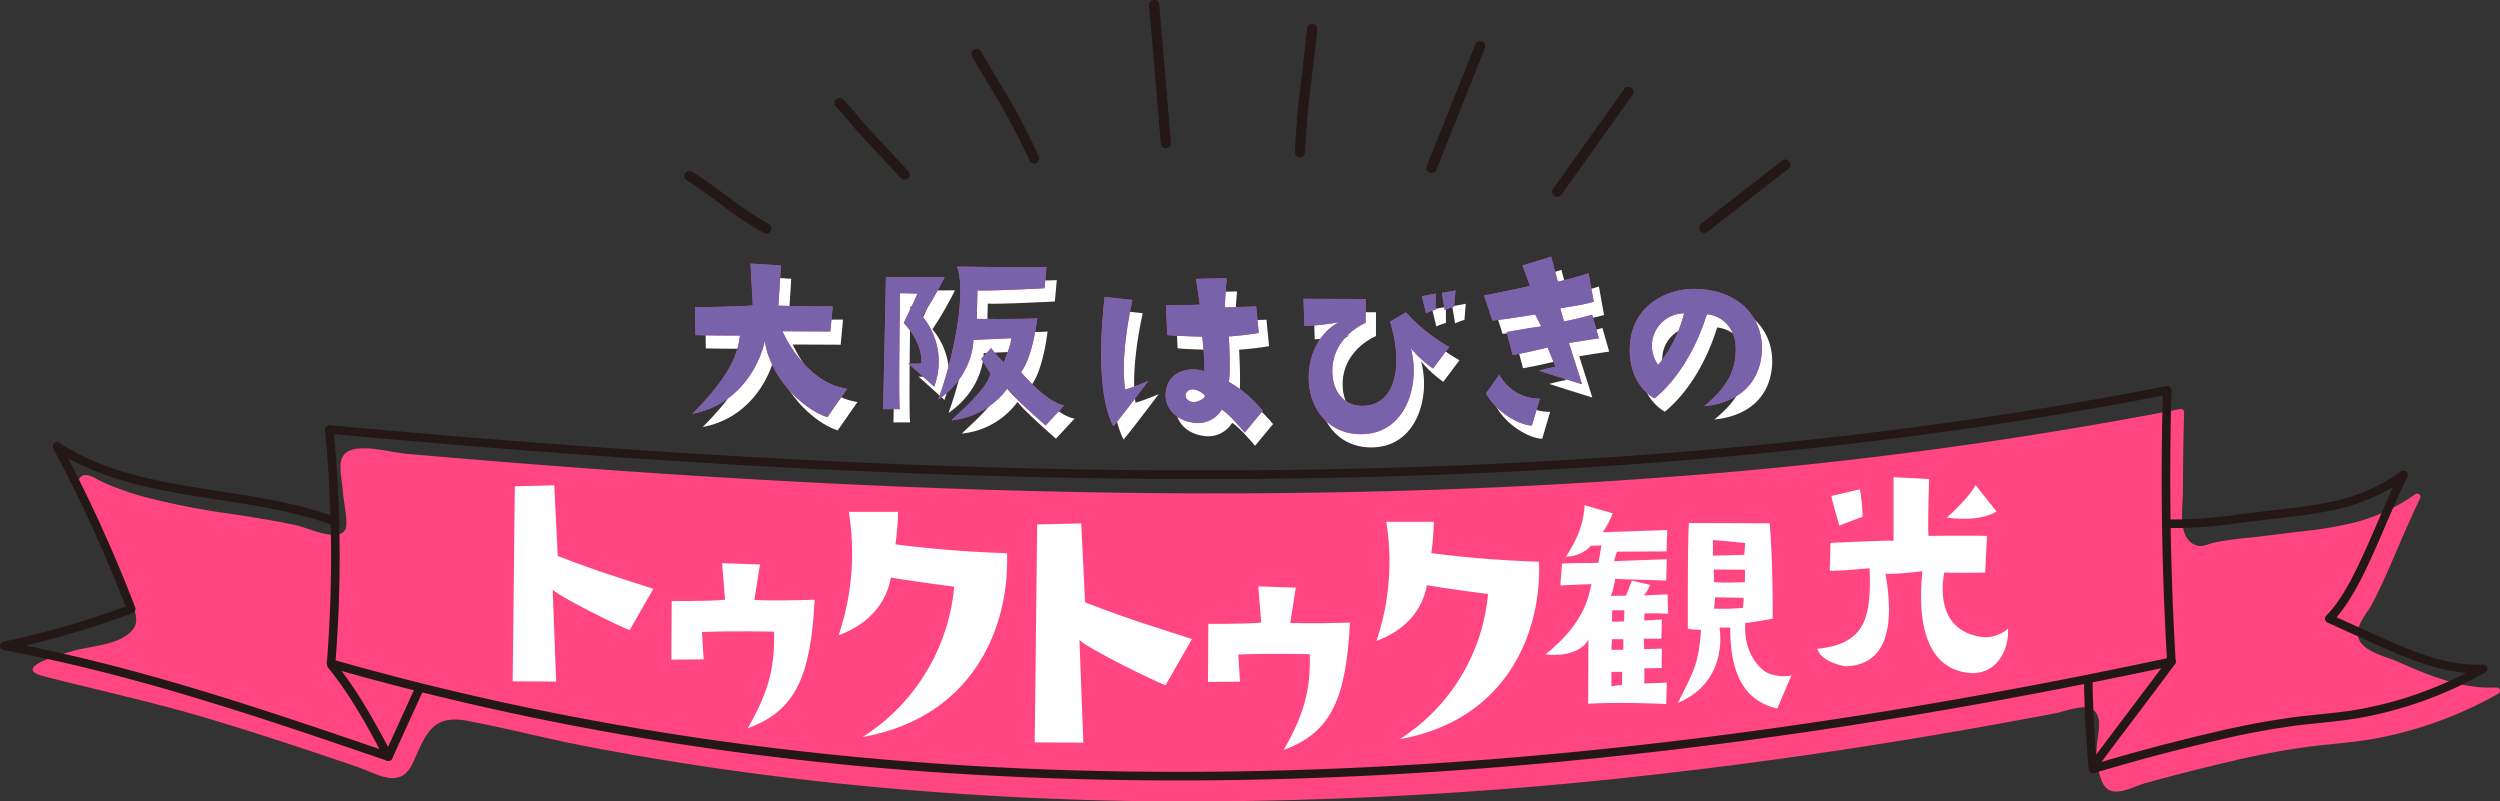 <svg id="グループ_297" data-name="グループ 297" xmlns="http://www.w3.org/2000/svg" xmlns:xlink="http://www.w3.org/1999/xlink" width="575.079" height="184.356" viewBox="0 0 575.079 184.356">
  <rect x="0" y="0" width="575.079" height="184.356" fill="#333333" stroke="none"/>
  <defs>
    <clipPath id="clip-path">
      <rect id="長方形_120" data-name="長方形 120" width="575.079" height="184.356" fill="none"/>
    </clipPath>
  </defs>
  <g id="グループ_296" data-name="グループ 296" clip-path="url(#clip-path)">
    <path id="パス_4385" data-name="パス 4385" d="M575.047,158.678a.76.76,0,0,0-.769-.544c-7.674.453-15.193-2.576-22.873-5.983-2.61-1.159-7.932-2.275-8.869-5.364-.862-2.843,1.9-5.56,3.113-7.859,2.188-4.135,4.014-8.456,5.867-12.75,1.635-3.789,3.326-7.708,5.188-11.547a.754.754,0,0,0-1.115-.945,42.882,42.882,0,0,1-13.621,6.42,87.369,87.369,0,0,1-12.274,2.1l-12.106,1.475a71.294,71.294,0,0,0-8.309,1.135c-1.633.4-2.891,1.26-4.537.451-3.917-1.925-2.6-8.655-2.6-12.023q.018-9.2.275-18.393a.753.753,0,0,0-.731-.775.738.738,0,0,0-.169.014A1011.339,1011.339,0,0,1,382.506,109.81c-39.2,2.952-78.528,3.977-117.83,3.611-37.142-.347-74.269-1.947-111.327-4.4q-20.01-1.323-40-2.957-9.75-.792-19.492-1.645c-3.6-.314-7.124-1.414-10.774-1.272-6.7.261-4.482,5.364-4.146,10.608.1,1.644,1.3,6.841.429,8.178-1.817,2.787-8.687-.555-11.034-1.065-4.9-1.067-9.862-1.839-14.817-2.606a176.462,176.462,0,0,1-20.187-3.926,67.575,67.575,0,0,1-9.568-3.377c-1.885-.844-4.774-3.2-5.815-.179-.887,2.57,3.03,7.825,4.057,9.968q3.154,6.579,6.018,13.294c1.181,2.773,4.587,7.573,2.8,10.4-2.456,3.868-9.734,4.1-13.632,5.2-2.561.725-14.973,3.909-7.072,5.933,12.9,3.3,25.819,6.1,38.584,9.947,7.436,2.244,14.829,4.626,22.2,7.076q5.5,1.825,10.973,3.7c5.038,1.713,10.164,5.417,13.033-.688,2.965-6.31,4.217-11.356,12.486-9.811,9.306,1.739,18.5,4.162,27.812,5.941q28.521,5.447,57.435,8.454a780.367,780.367,0,0,0,81.631,4.167,960.385,960.385,0,0,0,112.642-6.92q24.291-2.868,48.431-6.772,12.578-2.023,25.11-4.3,6.2-1.127,12.4-2.309c3.092-.591,8.589-3.245,9.819,1.041.591,2.063-.429,5.426-.4,7.621a16.573,16.573,0,0,0,1.456,7.487c1.968,3.771,6.53.852,9.76-.052q9.548-2.669,19.2-4.912a184.744,184.744,0,0,1,18.549-3.5c1.782-.225,3.569-.408,5.356-.591,2.672-.273,5.435-.556,8.142-.979a90.878,90.878,0,0,0,29.957-10.611.754.754,0,0,0,.359-.87" fill="#ff4680"/>
    <path id="パス_4386" data-name="パス 4386" d="M271.127,179.294c-69.971,0-134.689-8.643-195.173-25.93a.753.753,0,0,1-.545-.777,307.374,307.374,0,0,0-.4-53.723.753.753,0,0,1,.217-.6.741.741,0,0,1,.6-.219c119.716,10.939,275.934,19.8,422.555-9a.754.754,0,0,1,.886.593.791.791,0,0,1,.014.169c-.583,20.708-.258,41.689.964,62.36a.755.755,0,0,1-.6.783C417.493,170.513,341.639,179.3,271.12,179.3M76.952,152.081c120.9,34.431,258.864,34.273,421.746-.477-1.177-20.192-1.5-40.673-.954-60.9-146.172,28.55-301.7,19.809-421.148,8.926a308.228,308.228,0,0,1,.356,52.454" fill="#231815"/>
    <path id="パス_4387" data-name="パス 4387" d="M271.127,179.525c-70.309,0-134.172-8.484-195.237-25.937a.994.994,0,0,1-.713-1.018,308.031,308.031,0,0,0-.4-53.686.971.971,0,0,1,.283-.782,1.043,1.043,0,0,1,.786-.288c119.7,10.936,275.9,19.795,422.488-9a.987.987,0,0,1,1.158.775,1.052,1.052,0,0,1,.018.221c-.583,20.695-.257,41.669.965,62.34a.983.983,0,0,1-.783,1.023C417.9,170.66,341,179.525,271.127,179.525M75.755,98.274a.524.524,0,0,0-.515.568,308.325,308.325,0,0,1,.4,53.763.527.527,0,0,0,.379.536c61.022,17.443,124.844,25.922,195.109,25.922,69.838,0,146.706-8.863,228.469-26.341a.52.52,0,0,0,.416-.542c-1.223-20.685-1.548-41.672-.965-62.38a.558.558,0,0,0-.01-.121.516.516,0,0,0-.221-.33.53.53,0,0,0-.391-.078c-146.651,28.808-302.889,19.943-422.622,9a.386.386,0,0,0-.048,0m195.367,79.744c-69.618,0-134.037-8.57-194.234-25.714l-.183-.052.015-.189a308.8,308.8,0,0,0-.355-52.415l-.026-.278.278.025c119.181,10.86,274.75,19.659,421.082-8.919l.284-.057-.007.29c-.545,20.185-.225,40.67.953,60.882l.011.2-.194.042c-81.832,17.459-157.375,26.186-227.624,26.186M77.2,151.91c120.77,34.355,258.575,34.192,421.256-.489-1.163-20.067-1.483-40.4-.95-60.434-146.186,28.5-301.553,19.736-420.652,8.9A309.229,309.229,0,0,1,77.2,151.91" fill="#231815"/>
    <path id="パス_4388" data-name="パス 4388" d="M481.463,177.639a.736.736,0,0,1-.421-.129.755.755,0,0,1-.331-.555c-.612-6.574-.977-13.255-1.084-19.857a.754.754,0,0,1,.741-.766.764.764,0,0,1,.767.742c.1,6.255.436,12.582.995,18.823,8.916-2.67,18.02-5.088,27.075-7.188a186.042,186.042,0,0,1,18.7-3.53c1.8-.226,3.6-.41,5.391-.594,2.653-.272,5.4-.551,8.063-.968a87.957,87.957,0,0,0,26.8-9.018c-6.924-.342-13.662-3.081-20.507-6.122-4.061-1.8-8.109-3.639-12.156-5.476a.754.754,0,0,1-.374-1,.735.735,0,0,1,.153-.221c4.472-4.472,7.99-12.623,11.714-21.252,1.3-3,2.624-6.083,4.049-9.149a44.334,44.334,0,0,1-11.815,5.134,88.287,88.287,0,0,1-12.488,2.136l-12.106,1.477a101.467,101.467,0,0,1-16.214,1.1.755.755,0,1,1,.059-1.508,100.444,100.444,0,0,0,15.973-1.087l12.106-1.476a87.475,87.475,0,0,0,12.274-2.093,42.905,42.905,0,0,0,13.621-6.425.754.754,0,0,1,1.114.946c-1.861,3.837-3.552,7.758-5.188,11.547-3.579,8.3-6.972,16.156-11.3,20.939q5.583,2.533,11.18,5.034c7.676,3.407,15.2,6.436,22.873,5.983a.762.762,0,0,1,.769.544.751.751,0,0,1-.359.868,90.825,90.825,0,0,1-29.957,10.611c-2.707.423-5.47.708-8.142.981-1.788.182-3.574.366-5.356.589a184.27,184.27,0,0,0-18.55,3.5c-9.322,2.162-18.692,4.662-27.863,7.427a.68.68,0,0,1-.219.033" fill="#231815"/>
    <path id="パス_4389" data-name="パス 4389" d="M481.481,177.872h-.029a.96.96,0,0,1-.54-.169.982.982,0,0,1-.433-.726c-.613-6.573-.978-13.259-1.085-19.875a.982.982,0,0,1,.279-.7.97.97,0,0,1,.692-.3h0a.992.992,0,0,1,1,.965c.1,6.132.423,12.362.968,18.527,8.857-2.646,17.877-5.037,26.817-7.109a185.95,185.95,0,0,1,18.722-3.534c1.7-.215,3.422-.392,5.087-.563l.4-.041c2.622-.27,5.335-.548,7.966-.959a87.587,87.587,0,0,0,25.993-8.609c-6.728-.515-13.187-3.172-19.758-6.089-3.9-1.729-7.855-3.524-11.679-5.259l-.477-.217a.988.988,0,0,1-.516-.554.975.975,0,0,1,.026-.755,1.03,1.03,0,0,1,.2-.288c4.44-4.44,7.948-12.567,11.663-21.172l.384-.888c1.075-2.48,2.182-5.038,3.352-7.583a44.468,44.468,0,0,1-11.226,4.763,88.79,88.79,0,0,1-12.526,2.144l-12.1,1.477a101.286,101.286,0,0,1-16.246,1.1.986.986,0,0,1-.636-1.711.923.923,0,0,1,.708-.259,102.066,102.066,0,0,0,15.93-1.085l12.112-1.478a87.475,87.475,0,0,0,12.247-2.087,42.531,42.531,0,0,0,13.541-6.388.986.986,0,0,1,1.457,1.235c-1.859,3.836-3.549,7.752-5.183,11.538-3.534,8.191-6.876,15.934-11.125,20.766q5.439,2.467,10.89,4.9c7.657,3.4,15.167,6.392,22.765,5.965a.958.958,0,0,1,1.007.709.982.982,0,0,1-.47,1.138,90.776,90.776,0,0,1-30.031,10.635c-2.8.437-5.645.726-8.158.983-1.9.194-3.619.373-5.35.588a184.27,184.27,0,0,0-18.524,3.5c-9.289,2.154-18.658,4.652-27.85,7.423a.845.845,0,0,1-.263.041m-.017-.466,0,0a.442.442,0,0,0,.141-.019c9.2-2.776,18.582-5.276,27.878-7.432a185.168,185.168,0,0,1,18.571-3.508c1.739-.218,3.458-.4,5.363-.591,2.507-.254,5.349-.543,8.131-.979A90.255,90.255,0,0,0,571.429,154.3a.514.514,0,0,0,.251-.6.541.541,0,0,0-.532-.379c-7.727.457-15.272-2.581-22.981-6q-5.6-2.5-11.181-5.032l-.29-.133.214-.235c4.3-4.758,7.677-12.586,11.253-20.875,1.638-3.791,3.329-7.711,5.192-11.557a.521.521,0,0,0-.381-.744.5.5,0,0,0-.39.088,42.949,42.949,0,0,1-13.694,6.46,87.61,87.61,0,0,1-12.312,2.1l-12.1,1.476a99.8,99.8,0,0,1-16,1.088.563.563,0,0,0-.381.138.524.524,0,0,0-.03.74.528.528,0,0,0,.363.167,103.75,103.75,0,0,0,16.171-1.1l12.112-1.478a88.067,88.067,0,0,0,12.462-2.131,44,44,0,0,0,11.748-5.106l.661-.41-.328.7c-1.284,2.766-2.494,5.561-3.666,8.265l-.381.882c-3.736,8.651-7.261,16.819-11.764,21.322a.523.523,0,0,0-.106.153.514.514,0,0,0-.014.4.519.519,0,0,0,.274.293l.478.218c3.822,1.735,7.774,3.529,11.675,5.258,6.8,3.019,13.476,5.757,20.426,6.1l.845.041-.748.4a88.066,88.066,0,0,1-26.873,9.04c-2.646.414-5.364.694-7.992.962l-.4.04c-1.663.171-3.382.348-5.075.564a185.333,185.333,0,0,0-18.675,3.523c-9.025,2.094-18.129,4.51-27.063,7.183l-.273.082-.025-.282c-.56-6.268-.9-12.606-.995-18.839a.537.537,0,0,0-.532-.515h0a.523.523,0,0,0-.509.53c.106,6.6.471,13.279,1.083,19.84a.522.522,0,0,0,.229.385.506.506,0,0,0,.282.089h.006Z" fill="#231815"/>
    <path id="パス_4390" data-name="パス 4390" d="M481.468,177a.756.756,0,0,1-.608-1.2c3.011-4.087,6.074-8.134,9.037-12.049,2.947-3.9,6-7.924,8.99-11.989a.756.756,0,1,1,1.215.9c-3,4.072-6.051,8.105-9,12s-6.018,7.955-9.023,12.034a.755.755,0,0,1-.608.307" fill="#231815"/>
    <path id="パス_4391" data-name="パス 4391" d="M481.473,177.231h-.007a.987.987,0,0,1-.793-1.568c3.1-4.207,6.255-8.376,9.038-12.053l.5-.66c2.786-3.685,5.665-7.492,8.49-11.326a.984.984,0,0,1,.648-.391,1.03,1.03,0,0,1,.734.185.987.987,0,0,1,.2,1.381c-2.883,3.918-5.822,7.8-8.665,11.557l-.339.449c-2.948,3.9-6,7.925-9.022,12.031a.985.985,0,0,1-.789.4m18.022-25.543a.523.523,0,0,0-.078.006.508.508,0,0,0-.343.206c-2.826,3.834-5.706,7.645-8.493,11.33l-.5.66c-2.783,3.677-5.938,7.844-9.035,12.047a.524.524,0,0,0,.422.831h0a.519.519,0,0,0,.417-.209c3.024-4.107,6.074-8.135,9.023-12.034l.34-.448c2.841-3.755,5.78-7.638,8.663-11.554a.523.523,0,0,0-.109-.732.521.521,0,0,0-.312-.1" fill="#231815"/>
    <path id="パス_4392" data-name="パス 4392" d="M89.333,174.809a.759.759,0,0,1-.245-.041c-28.544-9.774-58.06-19.877-88.237-25.447a.754.754,0,0,1-.019-1.479A199.9,199.9,0,0,0,29.2,139.628a331.219,331.219,0,0,0-16.744-36.6.753.753,0,0,1,1.081-.983c10.781,7.129,24.031,9.181,36.839,11.166,9.023,1.4,18.353,2.844,26.932,6.031a.755.755,0,1,1-.526,1.415c-8.435-3.134-17.693-4.568-26.637-5.954-12.054-1.869-24.49-3.8-35.059-9.925A332.716,332.716,0,0,1,30.88,139.8a.756.756,0,0,1-.436.975h0a201.615,201.615,0,0,1-25.7,7.751c28.8,5.658,56.936,15.261,84.192,24.59l6.84-15a.754.754,0,0,1,1.373.626l-7.123,15.621a.755.755,0,0,1-.687.442" fill="#231815"/>
    <path id="パス_4393" data-name="パス 4393" d="M89.334,175.04h0a.985.985,0,0,1-.32-.053C60.491,165.221,31,155.122.809,149.552a.987.987,0,0,1-.024-1.937A200.269,200.269,0,0,0,28.9,139.492,332.265,332.265,0,0,0,12.25,103.14a.985.985,0,0,1,.4-1.333.989.989,0,0,1,1.011.047C24.4,108.953,37.62,111,50.4,112.984c9.05,1.4,18.387,2.851,26.983,6.043a.987.987,0,1,1-.687,1.851c-8.413-3.127-17.655-4.557-26.591-5.942-11.8-1.83-23.992-3.72-34.454-9.564A334.57,334.57,0,0,1,31.1,139.715a.992.992,0,0,1-.525,1.257l-.05.021a202.819,202.819,0,0,1-24.684,7.515C34.4,154.217,62.051,163.673,88.8,172.829l6.753-14.809a.972.972,0,0,1,.552-.512.984.984,0,0,1,1.269.577.975.975,0,0,1-.027.755l-7.124,15.621a.983.983,0,0,1-.893.579M13.119,102.155a.514.514,0,0,0-.5.369.521.521,0,0,0,.04.4,332.639,332.639,0,0,1,16.756,36.622l.084.22-.22.081a200.789,200.789,0,0,1-28.4,8.224A.523.523,0,0,0,.893,149.1c30.224,5.577,59.732,15.681,88.269,25.453a.531.531,0,0,0,.643-.279l7.125-15.623a.522.522,0,0,0-.26-.69.508.508,0,0,0-.4-.015.52.52,0,0,0-.292.274L89.052,173.4l-.2-.068c-27.129-9.286-55.182-18.888-84.162-24.583l-1.067-.21,1.059-.242a202.556,202.556,0,0,0,25.628-7.725l.032-.031.051,0a.526.526,0,0,0,.269-.661A333.986,333.986,0,0,0,14.88,104.888l-.371-.709.693.4c10.538,6.107,22.963,8.034,34.979,9.9,8.959,1.386,18.225,2.822,26.681,5.965a.523.523,0,1,0,.364-.981c-8.551-3.176-17.865-4.619-26.872-6.016-12.854-1.991-26.124-4.048-36.946-11.2a.518.518,0,0,0-.289-.087" fill="#231815"/>
    <path id="パス_4394" data-name="パス 4394" d="M89.334,174.809a.757.757,0,0,1-.67-.4c-3.663-7-8.068-14.962-12.961-20.9a.754.754,0,1,1,1.164-.959C81.848,158.594,86.3,166.641,90,173.709a.755.755,0,0,1-.668,1.1" fill="#231815"/>
    <path id="パス_4395" data-name="パス 4395" d="M89.328,175.04a.978.978,0,0,1-.869-.523c-3.657-6.99-8.053-14.933-12.935-20.863a.986.986,0,1,1,1.521-1.255c4.989,6.055,9.453,14.116,13.162,21.2a.988.988,0,0,1-.426,1.329.97.97,0,0,1-.446.109ZM76.284,152.5a.518.518,0,0,0-.331.118.526.526,0,0,0-.071.737c4.909,5.963,9.321,13.932,12.988,20.943a.518.518,0,0,0,.458.275h0a.531.531,0,0,0,.236-.058.522.522,0,0,0,.225-.7c-3.7-7.064-8.145-15.1-13.106-21.122a.527.527,0,0,0-.4-.19" fill="#231815"/>
    <path id="パス_4396" data-name="パス 4396" d="M176.286,53.5a.935.935,0,0,1-.479-.131c-9.412-5.543-8.571-6.112-17.711-12.1a.946.946,0,1,1,1.034-1.585c9.113,5.97,8.244,6.524,17.634,12.052a.944.944,0,0,1-.481,1.756" fill="#231815"/>
    <path id="パス_4397" data-name="パス 4397" d="M176.286,53.733a1.178,1.178,0,0,1-.6-.163,85.779,85.779,0,0,1-9.822-6.532c-1.846-1.4-3.94-2.98-7.9-5.573a1.179,1.179,0,0,1,.4-2.139,1.144,1.144,0,0,1,.887.165c3.962,2.595,6.05,4.177,7.892,5.571a84.235,84.235,0,0,0,9.733,6.476,1.175,1.175,0,0,1-.309,2.152l.009.035Zm-.1-.47h.1a.713.713,0,0,0,.689-.89.7.7,0,0,0-.327-.435,84.682,84.682,0,0,1-9.778-6.505c-1.836-1.391-3.918-2.966-7.866-5.553a.684.684,0,0,0-.537-.1.713.713,0,0,0-.242,1.3c3.971,2.6,6.072,4.19,7.925,5.591a84.958,84.958,0,0,0,9.777,6.5.755.755,0,0,0,.258.093" fill="#231815"/>
    <path id="パス_4398" data-name="パス 4398" d="M208.106,41.1a.948.948,0,0,1-.687-.3c-2.921-3.1-5.853-6.254-8.947-9.585-3.45-3.711-1.942-2.528-6-6.833a.945.945,0,1,1,1.372-1.3c4.062,4.309,2.561,3.128,6.012,6.844,3.091,3.326,6.022,6.479,8.94,9.574a.943.943,0,0,1-.687,1.59" fill="#231815"/>
    <path id="パス_4399" data-name="パス 4399" d="M208.1,41.333a1.188,1.188,0,0,1-.855-.373c-2.822-2.993-5.644-6.031-8.634-9.248l-.314-.338c-1.623-1.746-2.16-2.422-2.68-3.076a49.183,49.183,0,0,0-3.322-3.755,1.18,1.18,0,0,1,.046-1.665,1.186,1.186,0,0,1,1.664.047,50.545,50.545,0,0,1,3.35,3.788c.516.648,1.049,1.318,2.664,3.057,3.181,3.424,6.05,6.509,8.938,9.572a1.177,1.177,0,0,1-.623,1.96v.023Zm-.109-.472h.111a.713.713,0,0,0,.517-1.2c-2.889-3.066-5.758-6.15-8.94-9.576C198.056,28.334,197.518,27.657,197,27c-.579-.728-1.177-1.48-3.324-3.759a.713.713,0,0,0-1.036.981c2.164,2.292,2.766,3.052,3.349,3.784.514.647,1.044,1.317,2.656,3.052l.314.336c2.988,3.216,5.811,6.252,8.633,9.246a.733.733,0,0,0,.407.219" fill="#231815"/>
    <path id="パス_4400" data-name="パス 4400" d="M237.889,37.377a.944.944,0,0,1-.857-.545c-4.99-10.725-7.287-13.722-13.223-23.958a.943.943,0,0,1,1.632-.946c5.964,10.279,8.289,13.327,13.3,24.1a.944.944,0,0,1-.458,1.253.934.934,0,0,1-.4.088" fill="#231815"/>
    <path id="パス_4401" data-name="パス 4401" d="M237.889,37.609a1.18,1.18,0,0,1-1.068-.68,156.548,156.548,0,0,0-9.163-17.081c-1.165-1.95-2.486-4.161-4.05-6.857a1.176,1.176,0,0,1,2.032-1.183c1.56,2.689,2.879,4.895,4.042,6.843a158.49,158.49,0,0,1,9.271,17.284,1.173,1.173,0,0,1-.57,1.56,1.1,1.1,0,0,1-.262.087V37.6Zm-.074-.466h.074a.7.7,0,0,0,.3-.068.711.711,0,0,0,.369-.4.7.7,0,0,0-.024-.542,158.151,158.151,0,0,0-9.249-17.243c-1.163-1.948-2.483-4.156-4.042-6.843a.712.712,0,0,0-1.229.717c1.56,2.69,2.88,4.9,4.044,6.847a156.961,156.961,0,0,1,9.187,17.126.718.718,0,0,0,.572.408" fill="#231815"/>
    <path id="パス_4402" data-name="パス 4402" d="M268.187,33.841a.944.944,0,0,1-.937-.848L264.56,1.271a.943.943,0,1,1,1.876-.191L269.122,32.8a.943.943,0,0,1-.842,1.034h0c-.032,0-.065.005-.1.005" fill="#231815"/>
    <path id="パス_4403" data-name="パス 4403" d="M268.186,34.071a1.168,1.168,0,0,1-1.167-1.054L264.329,1.29a1.174,1.174,0,0,1,2.337-.234l2.686,31.728a1.176,1.176,0,0,1-1.048,1.284ZM265.5.464c-.024,0-.049,0-.073,0a.709.709,0,0,0-.634.779l2.69,31.727a.708.708,0,0,0,.705.635v.231l.036-.233a.717.717,0,0,0,.667-.781L266.2,1.1A.708.708,0,0,0,265.5.464" fill="#231815"/>
    <path id="パス_4404" data-name="パス 4404" d="M298.976,35.971a.943.943,0,0,1-.887-1c.767-13.257,1.094-12.358,2.832-28.408a.944.944,0,0,1,1.876.209c-1.736,16.019-2.06,15.1-2.825,28.314a.943.943,0,0,1-1,.887" fill="#231815"/>
    <path id="パス_4405" data-name="パス 4405" d="M299.033,36.2c-.024,0-.047,0-.07,0a1.177,1.177,0,0,1-1.106-1.241c.509-8.778.813-11.276,1.482-16.746.34-2.781.763-6.245,1.351-11.674a1.176,1.176,0,0,1,2.337.255c-.588,5.433-1.011,8.89-1.351,11.666-.664,5.435-.967,7.913-1.472,16.64a1.176,1.176,0,0,1-1.171,1.1m2.823-30.228a.713.713,0,0,0-.7.622c-.588,5.427-1.011,8.89-1.351,11.673-.668,5.46-.972,7.953-1.479,16.717a.713.713,0,0,0,.667.751h.044a.709.709,0,0,0,.708-.664c.507-8.741.811-11.225,1.476-16.67.339-2.775.761-6.229,1.349-11.656a.708.708,0,0,0-.616-.767.726.726,0,0,0-.093-.006" fill="#231815"/>
    <path id="パス_4406" data-name="パス 4406" d="M329.222,39.582a.927.927,0,0,1-.269-.064.94.94,0,0,1-.531-1.219v0l11.184-28.024a.943.943,0,1,1,1.753.694L330.177,38.989a.943.943,0,0,1-.952.593" fill="#231815"/>
    <path id="パス_4407" data-name="パス 4407" d="M329.3,39.817c-.032,0-.064,0-.1,0h0a1.191,1.191,0,0,1-.337-.079,1.174,1.174,0,0,1-.675-1.48l.017-.045.056-.142,11.127-27.881a1.175,1.175,0,1,1,2.185.864L330.393,39.073a1.169,1.169,0,0,1-1.093.744m-.058-.466a.7.7,0,0,0,.72-.449l11.183-28.023a.711.711,0,0,0-1.323-.522L328.655,38.339v.186l-.057,0a.711.711,0,0,0,.441.775.655.655,0,0,0,.2.049" fill="#231815"/>
    <path id="パス_4408" data-name="パス 4408" d="M358.129,45.042a.941.941,0,0,1-.71-1.445L373.767,20.66a.944.944,0,1,1,1.618.971.414.414,0,0,1-.024.039L359.008,44.61a.946.946,0,0,1-.879.434" fill="#231815"/>
    <path id="パス_4409" data-name="パス 4409" d="M358.213,45.277a.921.921,0,0,1-.105,0h0a1.175,1.175,0,0,1-.884-1.8l16.355-22.948a1.174,1.174,0,0,1,2.139.334,1.165,1.165,0,0,1-.132.89l-.035.054L359.2,44.743a1.168,1.168,0,0,1-.985.534m-.063-.466a.688.688,0,0,0,.663-.326l16.358-22.95a.711.711,0,1,0-1.2-.757L357.609,43.731a.709.709,0,0,0,.223.971.691.691,0,0,0,.318.109" fill="#231815"/>
    <path id="パス_4410" data-name="パス 4410" d="M392.025,53.325a.942.942,0,0,1-.552-1.676l18.6-14.495a.944.944,0,0,1,1.212,1.447l-.028.022-18.6,14.493a.936.936,0,0,1-.632.209" fill="#231815"/>
    <path id="パス_4411" data-name="パス 4411" d="M392.058,53.558a.289.289,0,0,1-.041,0h0a1.152,1.152,0,0,1-.816-.377,1.164,1.164,0,0,1-.31-.844,1.18,1.18,0,0,1,.437-.867l18.6-14.5a1.135,1.135,0,0,1,.852-.266,1.177,1.177,0,0,1,1.068,1.274,1.173,1.173,0,0,1-.416.8L392.794,53.3a1.172,1.172,0,0,1-.736.258m-.024-.464a.7.7,0,0,0,.472-.157l18.608-14.5a.722.722,0,0,0,.273-.5.713.713,0,0,0-.646-.771.713.713,0,0,0-.518.163l-18.608,14.5a.714.714,0,0,0-.261.523.7.7,0,0,0,.188.511.711.711,0,0,0,.492.229" fill="#231815"/>
    <path id="パス_4412" data-name="パス 4412" d="M162.256,73.711s11.265-.1,13.291-.445L175,63.68l7.016.445-.593,9.24s8.844.247,12.5.15l-.544,5.78-11.018-.05S187.306,91,197.238,92.488l-4.546,6.521c-5.83-1.877-13.291-9.388-14.378-17.54-1.482,6.571-6.621,14.873-16.651,16.749,7.856-7.954,10.376-12.944,10.92-17.984,0,0-7.412,0-10.228-.1Z" fill="#fff"/>
    <path id="パス_4413" data-name="パス 4413" d="M219.67,66.787a82.067,82.067,0,0,1-5.178,8.975,16.247,16.247,0,0,1,2.762,16.225s-4.291-3.846-5.967-5.374a21.765,21.765,0,0,0,3.007.048s.691-4.339-4.044-9.321c0,0,2.516-5.128,3.157-6.756l-3.995-.1s-.394,25.251-.049,26.681h-3.847s.641-28.7.641-30.331Zm27.52,29.491-4.291,4.637s-7.742-6.758-8.827-8.483a18.079,18.079,0,0,1-12.824,7.3c2.466-2.419,8.089-7.2,8.977-10.7L228.1,85.575l2.269-2.465a20.979,20.979,0,0,0,2.909,3.256s1.726-4.143,1.726-5.524l-8.729.394s.2,7.989-8.088,13.76c3.65-10.062,6.51-24.659,4.34-30.628,0,0,19.53.3,20.565.051l-.443,4.931s-11.936.641-15.437.494l-.147,6.559s11.935.1,13.907-.147c0,0-.986,8.877-3.748,12.379,0,0,5.868,7.1,9.962,7.643" fill="#fff"/>
    <path id="パス_4414" data-name="パス 4414" d="M262.868,72.044c-.807,3.66-2.745,13.56-1.668,20.609a51.31,51.31,0,0,0,5.327-1.991s-5.7,7.641-8.072,10.44c-2.421-4.735-3.713-13.936-1.991-29.757ZM292.839,97.55l-4.142,5s-3.444-4.2-5.274-5.273a6.458,6.458,0,0,1-6.779,2.958c-4.145-.645-6.3-3.658-6.136-6.563.216-4.952,5.005-6.511,8.934-5.222a68.017,68.017,0,0,0-.538-7.963s-6.835-.162-8.019-.377l-.322-6.834s4.465,0,7.8-.161L277.5,67.2l7.049-.162s-.484,5.6-.376,6.725l7.157-.214.59,6.08a69.152,69.152,0,0,1-6.886.808s.484,8.071,0,10.439a28.2,28.2,0,0,1,7.8,6.672M279.495,94a4.3,4.3,0,0,0-2.368-1.346c-1.667-.268-2.421,1.13-1.83,2.045,1.453,2.046,4.736-.215,4.2-.7" fill="#fff"/>
    <path id="パス_4415" data-name="パス 4415" d="M335.72,82.864l-3.712,4.965a26.069,26.069,0,0,1-5.112-4.714c2.255,8.173-1,19.9-11.583,19.8-7.721-.048-12.184-6.417-11.883-13.686s4.764-11.132,7.07-12.084a57.475,57.475,0,0,1-8.073.9l-.2-6.266,14.289.05V77.3c-3.209,1.455-8.172,5.314-7.62,12.084.3,4.061,2.907,6.919,6.468,7.02,7.569.3,10.127-8.374,6.767-19.355l3.662-2.156a39.238,39.238,0,0,0,9.927,7.972M330.4,75.092l-.952-3.91,3.158-.6v3.71a14.435,14.435,0,0,0-2.206.8m6.468-1.5a12.832,12.832,0,0,0-2.156.8l-.651-3.96,3.108-.552Z" fill="#fff"/>
    <path id="パス_4416" data-name="パス 4416" d="M352.605,64.123l6.571-2.047,1.562,5.765s3.611-.808,7.059-1.94l1.185,6.573c-3.718.969-4.9.969-7.7,1.507L362.14,77s3.609-.7,6.465-1.562l1.561,5.441s-4.471.646-6.895,1.078l3.016,9.48s-4.9-1.507-9.912-3.123c0,0,2.8-.756,3.825-.862l-1.832-4.472s-4.2,1.078-8.026,1.723l-1.4-5.279s5.386-.97,7.971-1.292l-1.4-2.748c-5.818.916-7.6,1.186-9.858,1.4l-1.886-5.765s6.735-1.294,10.559-2.209Zm3.986,30.6-1.832,6.2c-2.585,0-8.026-2.8-10.559-7.381l3.071-4.31a10.314,10.314,0,0,0,9.32,5.5" fill="#fff"/>
    <path id="パス_4417" data-name="パス 4417" d="M401.651,83.462c.054-4.909-3.007-7.758-6.649-8.129-2.428,7.812-6.6,14.884-12.035,19.369-3.64-2.109-6.068-6.544-5.647-12.4.529-8.391,7.758-13.142,15.728-12.773,9.976.476,15.2,7.127,14.568,14.832-.633,7.072-5.489,11.348-13.247,12.138,5.7-4.7,7.229-8.5,7.282-13.035m-11.874-8.339A7.465,7.465,0,0,0,383.812,87a30.532,30.532,0,0,0,5.965-11.874" fill="#fff"/>
    <path id="パス_4418" data-name="パス 4418" d="M159.884,70.665s11.265-.1,13.291-.445l-.543-9.586,7.016.445-.593,9.24s8.844.247,12.5.15l-.544,5.78-11.018-.05s4.94,11.759,14.872,13.243l-4.546,6.521c-5.83-1.877-13.291-9.388-14.378-17.54-1.482,6.571-6.621,14.873-16.651,16.749,7.856-7.954,10.376-12.944,10.92-17.984,0,0-7.412,0-10.228-.1Z" fill="#e74879"/>
    <path id="パス_4419" data-name="パス 4419" d="M217.3,63.741a82.064,82.064,0,0,1-5.178,8.975,16.247,16.247,0,0,1,2.762,16.225s-4.291-3.846-5.967-5.374a21.763,21.763,0,0,0,3.007.048s.691-4.339-4.044-9.321c0,0,2.516-5.128,3.157-6.756l-3.995-.1s-.394,25.251-.049,26.681h-3.847s.641-28.7.641-30.331Zm27.52,29.491-4.291,4.637s-7.742-6.758-8.827-8.483a18.079,18.079,0,0,1-12.824,7.3c2.466-2.419,8.089-7.2,8.977-10.7l-2.121-3.454L228,80.064a20.979,20.979,0,0,0,2.909,3.256s1.726-4.143,1.726-5.524l-8.729.394s.2,7.989-8.088,13.76c3.65-10.062,6.51-24.659,4.34-30.628,0,0,19.53.3,20.565.051l-.443,4.931s-11.936.641-15.437.494l-.147,6.559s11.935.1,13.907-.147c0,0-.986,8.877-3.748,12.379,0,0,5.868,7.1,9.962,7.643" fill="#e74879"/>
    <path id="パス_4420" data-name="パス 4420" d="M260.5,69c-.807,3.66-2.745,13.56-1.668,20.609a51.311,51.311,0,0,0,5.327-1.991s-5.7,7.641-8.072,10.44c-2.421-4.735-3.713-13.936-1.991-29.757ZM290.47,94.5l-4.144,5.005s-3.444-4.2-5.274-5.273a6.458,6.458,0,0,1-6.779,2.958c-4.145-.645-6.3-3.658-6.136-6.563.216-4.952,5.005-6.511,8.934-5.222a68.02,68.02,0,0,0-.538-7.963s-6.835-.162-8.019-.377l-.322-6.834s4.465,0,7.8-.161l-.861-5.918,7.049-.162s-.484,5.6-.376,6.725l7.157-.214.591,6.08a69.186,69.186,0,0,1-6.887.808s.484,8.071,0,10.439a28.234,28.234,0,0,1,7.8,6.672m-13.346-3.551a4.3,4.3,0,0,0-2.368-1.346c-1.667-.268-2.421,1.13-1.83,2.045,1.453,2.046,4.736-.215,4.2-.7" fill="#e74879"/>
    <path id="パス_4421" data-name="パス 4421" d="M333.348,79.818l-3.712,4.965a26.068,26.068,0,0,1-5.112-4.714c2.255,8.173-1,19.9-11.583,19.8-7.721-.048-12.182-6.417-11.881-13.686s4.762-11.132,7.068-12.084a57.474,57.474,0,0,1-8.073.9l-.2-6.266,14.289.05v5.464c-3.209,1.455-8.172,5.314-7.62,12.084.3,4.061,2.907,6.919,6.468,7.02,7.569.3,10.127-8.374,6.767-19.355l3.662-2.156a39.238,39.238,0,0,0,9.927,7.972m-5.316-7.772-.952-3.91,3.158-.6v3.71a14.434,14.434,0,0,0-2.206.8m6.468-1.5a12.831,12.831,0,0,0-2.156.8l-.651-3.96,3.108-.552Z" fill="#e74879"/>
    <path id="パス_4422" data-name="パス 4422" d="M350.233,61.077,356.8,59.03l1.561,5.765s3.612-.808,7.06-1.94l1.185,6.573c-3.719.969-4.9.969-7.7,1.507l.862,3.017s3.61-.7,6.465-1.562l1.561,5.441s-4.471.646-6.894,1.078l3.015,9.48s-4.9-1.507-9.911-3.123c0,0,2.8-.756,3.824-.862L356,79.932s-4.2,1.078-8.026,1.723l-1.4-5.279s5.387-.97,7.972-1.292l-1.4-2.748c-5.819.916-7.6,1.186-9.858,1.4L341.4,67.973s6.736-1.294,10.56-2.209Zm3.987,30.6-1.832,6.2c-2.586,0-8.026-2.8-10.56-7.381l3.072-4.31a10.312,10.312,0,0,0,9.32,5.5" fill="#e74879"/>
    <path id="パス_4423" data-name="パス 4423" d="M399.279,80.416c.054-4.909-3.007-7.758-6.649-8.129-2.428,7.812-6.6,14.884-12.035,19.369-3.64-2.109-6.068-6.544-5.647-12.4.529-8.391,7.758-13.142,15.728-12.773,9.976.476,15.2,7.127,14.568,14.832-.633,7.072-5.489,11.348-13.247,12.138,5.7-4.7,7.229-8.5,7.282-13.035M387.4,72.077a7.465,7.465,0,0,0-5.965,11.874A30.532,30.532,0,0,0,387.4,72.077" fill="#e74879"/>
    <path id="パス_4424" data-name="パス 4424" d="M159.884,70.665s11.265-.1,13.291-.445l-.543-9.586,7.016.445-.593,9.24s8.844.247,12.5.15l-.544,5.78-11.018-.05s4.94,11.759,14.872,13.243l-4.546,6.521c-5.83-1.877-13.291-9.388-14.378-17.54-1.482,6.571-6.621,14.873-16.651,16.749,7.856-7.954,10.376-12.944,10.92-17.984,0,0-7.412,0-10.228-.1Z" fill="#7863ab"/>
    <path id="パス_4425" data-name="パス 4425" d="M217.3,63.741a82.064,82.064,0,0,1-5.178,8.975,16.247,16.247,0,0,1,2.762,16.225s-4.291-3.846-5.967-5.374a21.763,21.763,0,0,0,3.007.048s.691-4.339-4.044-9.321c0,0,2.516-5.128,3.157-6.756l-3.995-.1s-.394,25.251-.049,26.681h-3.847s.641-28.7.641-30.331Zm27.52,29.491-4.291,4.637s-7.742-6.758-8.827-8.483a18.079,18.079,0,0,1-12.824,7.3c2.466-2.419,8.089-7.2,8.977-10.7l-2.121-3.454L228,80.064a20.979,20.979,0,0,0,2.909,3.256s1.726-4.143,1.726-5.524l-8.729.394s.2,7.989-8.088,13.76c3.65-10.062,6.51-24.659,4.34-30.628,0,0,19.53.3,20.565.051l-.443,4.931s-11.936.641-15.437.494l-.147,6.559s11.935.1,13.907-.147c0,0-.986,8.877-3.748,12.379,0,0,5.868,7.1,9.962,7.643" fill="#7863ab"/>
    <path id="パス_4426" data-name="パス 4426" d="M260.5,69c-.807,3.66-2.745,13.56-1.668,20.609a51.311,51.311,0,0,0,5.327-1.991s-5.7,7.641-8.072,10.44c-2.421-4.735-3.713-13.936-1.991-29.757ZM290.47,94.5l-4.144,5.005s-3.444-4.2-5.274-5.273a6.458,6.458,0,0,1-6.779,2.958c-4.145-.645-6.3-3.658-6.136-6.563.216-4.952,5.005-6.511,8.934-5.222a68.02,68.02,0,0,0-.538-7.963s-6.835-.162-8.019-.377l-.322-6.834s4.465,0,7.8-.161l-.861-5.918,7.049-.162s-.484,5.6-.376,6.725l7.157-.214.591,6.08a69.186,69.186,0,0,1-6.887.808s.484,8.071,0,10.439a28.234,28.234,0,0,1,7.8,6.672m-13.346-3.551a4.3,4.3,0,0,0-2.368-1.346c-1.667-.268-2.421,1.13-1.83,2.045,1.453,2.046,4.736-.215,4.2-.7" fill="#7863ab"/>
    <path id="パス_4427" data-name="パス 4427" d="M333.348,79.818l-3.712,4.965a26.068,26.068,0,0,1-5.112-4.714c2.255,8.173-1,19.9-11.583,19.8-7.721-.048-12.182-6.417-11.881-13.686s4.762-11.132,7.068-12.084a57.474,57.474,0,0,1-8.073.9l-.2-6.266,14.289.05v5.464c-3.209,1.455-8.172,5.314-7.62,12.084.3,4.061,2.907,6.919,6.468,7.02,7.569.3,10.127-8.374,6.767-19.355l3.662-2.156a39.238,39.238,0,0,0,9.927,7.972m-5.316-7.772-.952-3.91,3.158-.6v3.71a14.434,14.434,0,0,0-2.206.8m6.468-1.5a12.831,12.831,0,0,0-2.156.8l-.651-3.96,3.108-.552Z" fill="#7863ab"/>
    <path id="パス_4428" data-name="パス 4428" d="M350.233,61.077,356.8,59.03l1.561,5.765s3.612-.808,7.06-1.94l1.185,6.573c-3.719.969-4.9.969-7.7,1.507l.862,3.017s3.61-.7,6.465-1.562l1.561,5.441s-4.471.646-6.894,1.078l3.015,9.48s-4.9-1.507-9.911-3.123c0,0,2.8-.756,3.824-.862L356,79.932s-4.2,1.078-8.026,1.723l-1.4-5.279s5.387-.97,7.972-1.292l-1.4-2.748c-5.819.916-7.6,1.186-9.858,1.4L341.4,67.973s6.736-1.294,10.56-2.209Zm3.987,30.6-1.832,6.2c-2.586,0-8.026-2.8-10.56-7.381l3.072-4.31a10.312,10.312,0,0,0,9.32,5.5" fill="#7863ab"/>
    <path id="パス_4429" data-name="パス 4429" d="M399.279,80.416c.054-4.909-3.007-7.758-6.649-8.129-2.428,7.812-6.6,14.884-12.035,19.369-3.64-2.109-6.068-6.544-5.647-12.4.529-8.391,7.758-13.142,15.728-12.773,9.976.476,15.2,7.127,14.568,14.832-.633,7.072-5.489,11.348-13.247,12.138,5.7-4.7,7.229-8.5,7.282-13.035M387.4,72.077a7.465,7.465,0,0,0-5.965,11.874A30.532,30.532,0,0,0,387.4,72.077" fill="#7863ab"/>
    <path id="パス_4430" data-name="パス 4430" d="M366.076,134.358l-7.146.311.373-5.033c4.163-.187,6.337-.062,8.388-.187l.684-3.976-2.424.062a7.626,7.626,0,0,1-5.717,2.485c3.6-5.467,4.1-9.2,4.288-11.805l6.461,1.864a21.308,21.308,0,0,1-2.3,4.349l14.85-.5-.187,4.91-11.37.061a19.038,19.038,0,0,0-.684,2.175l12.116-.435-.124,4.908-11.743-.372s-.56,3.417-1.056,3.914c0,0,2.36-.062,3.542-.062l1.366-3.48,4.163.994a7.594,7.594,0,0,1-1.429,2.424l5.468-.249.124,4.474a49.379,49.379,0,0,0-5.468-.063v1.616l4.039-.248-.124,4.411s-2.361.061-4.039,0l.062,2.423,4.1-.125-.061,4.476s-1.367,0-3.977.061v3.481l5.157-.188-.124,4.909s-10.375-.5-17.957-.062l.063-14.788c-.994,2.051-4.349,4.1-9.879,3.417,8.637-6.9,9.879-12.8,10.563-16.155m4.6,15.1c1.987.061,2.733,0,2.733,0v-2.423H370.8Zm0,5.094V157.9a13.174,13.174,0,0,1,2.422-.31l.062-3.045Zm.124-11.557a23.713,23.713,0,0,0,2.8-.061l.062-2.548h-2.8Zm15.16,18.7c3.728-7.4,4.783-9.072,5.344-16.838a10.224,10.224,0,0,1-3.045-.249s-.062-20.752.247-24.293l18.58.061c.746,9.2.683,19.074.683,21.933,0,0-4.1.807-6.275.995,0,0-.932,7.083,4.536,11.184,1.553.994,4.846,1.367,6.089.808l-3.294,7.7c-6.151-1.491-10.874-5.965-10.811-18.64h-2.485c.744,4.784-.25,13.482-9.569,17.335m8.078-37.467v3.6l7.207-.187.187-2.734Zm7.394,6.835L394.224,131l.061,2.921c2.052.186,7.084,0,7.084,0Zm-.311,6.462-6.585-.124-.25,2.608a48.4,48.4,0,0,0,6.649-.185Z" fill="#fff"/>
    <path id="パス_4431" data-name="パス 4431" d="M433.722,131.951c1.177,6.94,2.789,20.945-9.171,21.317-.248,0-5.64-.93-6.507-4.028,10.844-1.115,12.455-6.755,12.021-18.529,0,0-7.87.745-9.172.558l.186-6.382s12.952-.62,14.5-.5V109.767l8.179.433s-.371,11.651-.123,13.076c0,0,9.666-.124,13.446,0l-.432,8.427s-5.949.124-9.421,0c-.494,2.913-1.8,12.951,8.118,14.748a7.8,7.8,0,0,0,6.569-1.859c.247,5.144-2.851,10.969-9.295,10.163-7.437-.929-11.959-7.746-10.41-23.362,0,0-6.26.806-8.49.558M421.267,114.1l6.568-1.549a41.23,41.23,0,0,1,.62,6.321s-4.213,1.549-5.329,2.045c0,0-1.735-5.825-1.859-6.817m26.583,4.958s5.515-4.958,6.569-7.5l4.833,6.073s-3.284,2.54-11.4,1.425" fill="#fff"/>
    <path id="パス_4432" data-name="パス 4432" d="M144.843,144.958c-2.176-.8-15.314-7.186-17.709-9.29l.8,21.121s-6.895-.073-10.014-.073c0,0,.288-22.354.507-44.854l9.072-.218.8,16.258c10.016,3.847,14.007,4.936,21.992,7.548Z" fill="#fff"/>
    <path id="パス_4433" data-name="パス 4433" d="M161.86,151.67l-7.424.076.075-13.486c5.455,0,10.456-.076,12.275-.3l-.681-8.411,8.712.3-1.288,8.183c4.471.152,8.714.076,13.866-.075-.909,17.275-4.168,25.533-15.382,29.549,5.456-9.471,6.139-15,6.062-22.2,0,0-9.547-.227-16.593.076Z" fill="#fff"/>
    <path id="パス_4434" data-name="パス 4434" d="M192.908,146.131a59.014,59.014,0,0,0,2.341-28.392h11.327a59.16,59.16,0,0,1-.6,7.475c9.968,1.285,18.727,1.812,25.673,2.039.6,17.142-7.853,37.757-33.225,42.288a45.779,45.779,0,0,0,21.067-34.585s-9.968-1.284-14.573-2.115c-.906,5.286-4.456,10.5-12.006,13.29" fill="#fff"/>
    <path id="パス_4435" data-name="パス 4435" d="M268.1,157.635c-2.432-.891-17.115-8.03-19.791-10.383l.891,23.6s-7.706-.081-11.192-.081c0,0,.322-24.983.567-50.128l10.138-.244.894,18.17c11.194,4.3,15.654,5.516,24.578,8.435Z" fill="#fff"/>
    <path id="パス_4436" data-name="パス 4436" d="M285.238,156.8l-7.356.075.074-13.362c5.4,0,10.36-.076,12.163-.3l-.675-8.334,8.632.3-1.276,8.108c4.43.15,8.634.075,13.739-.075-.9,17.117-4.129,25.3-15.241,29.279,5.406-9.384,6.083-14.865,6.006-22,0,0-9.459-.225-16.44.075Z" fill="#fff"/>
    <path id="パス_4437" data-name="パス 4437" d="M316.622,147.441a56.974,56.974,0,0,0,2.26-27.417h10.939a57.17,57.17,0,0,1-.584,7.219c9.626,1.24,18.084,1.75,24.791,1.969.584,16.552-7.583,36.459-32.084,40.834a44.2,44.2,0,0,0,20.344-33.4s-9.625-1.239-14.072-2.041c-.875,5.1-4.3,10.136-11.594,12.833" fill="#fff"/>
  </g>
</svg>
